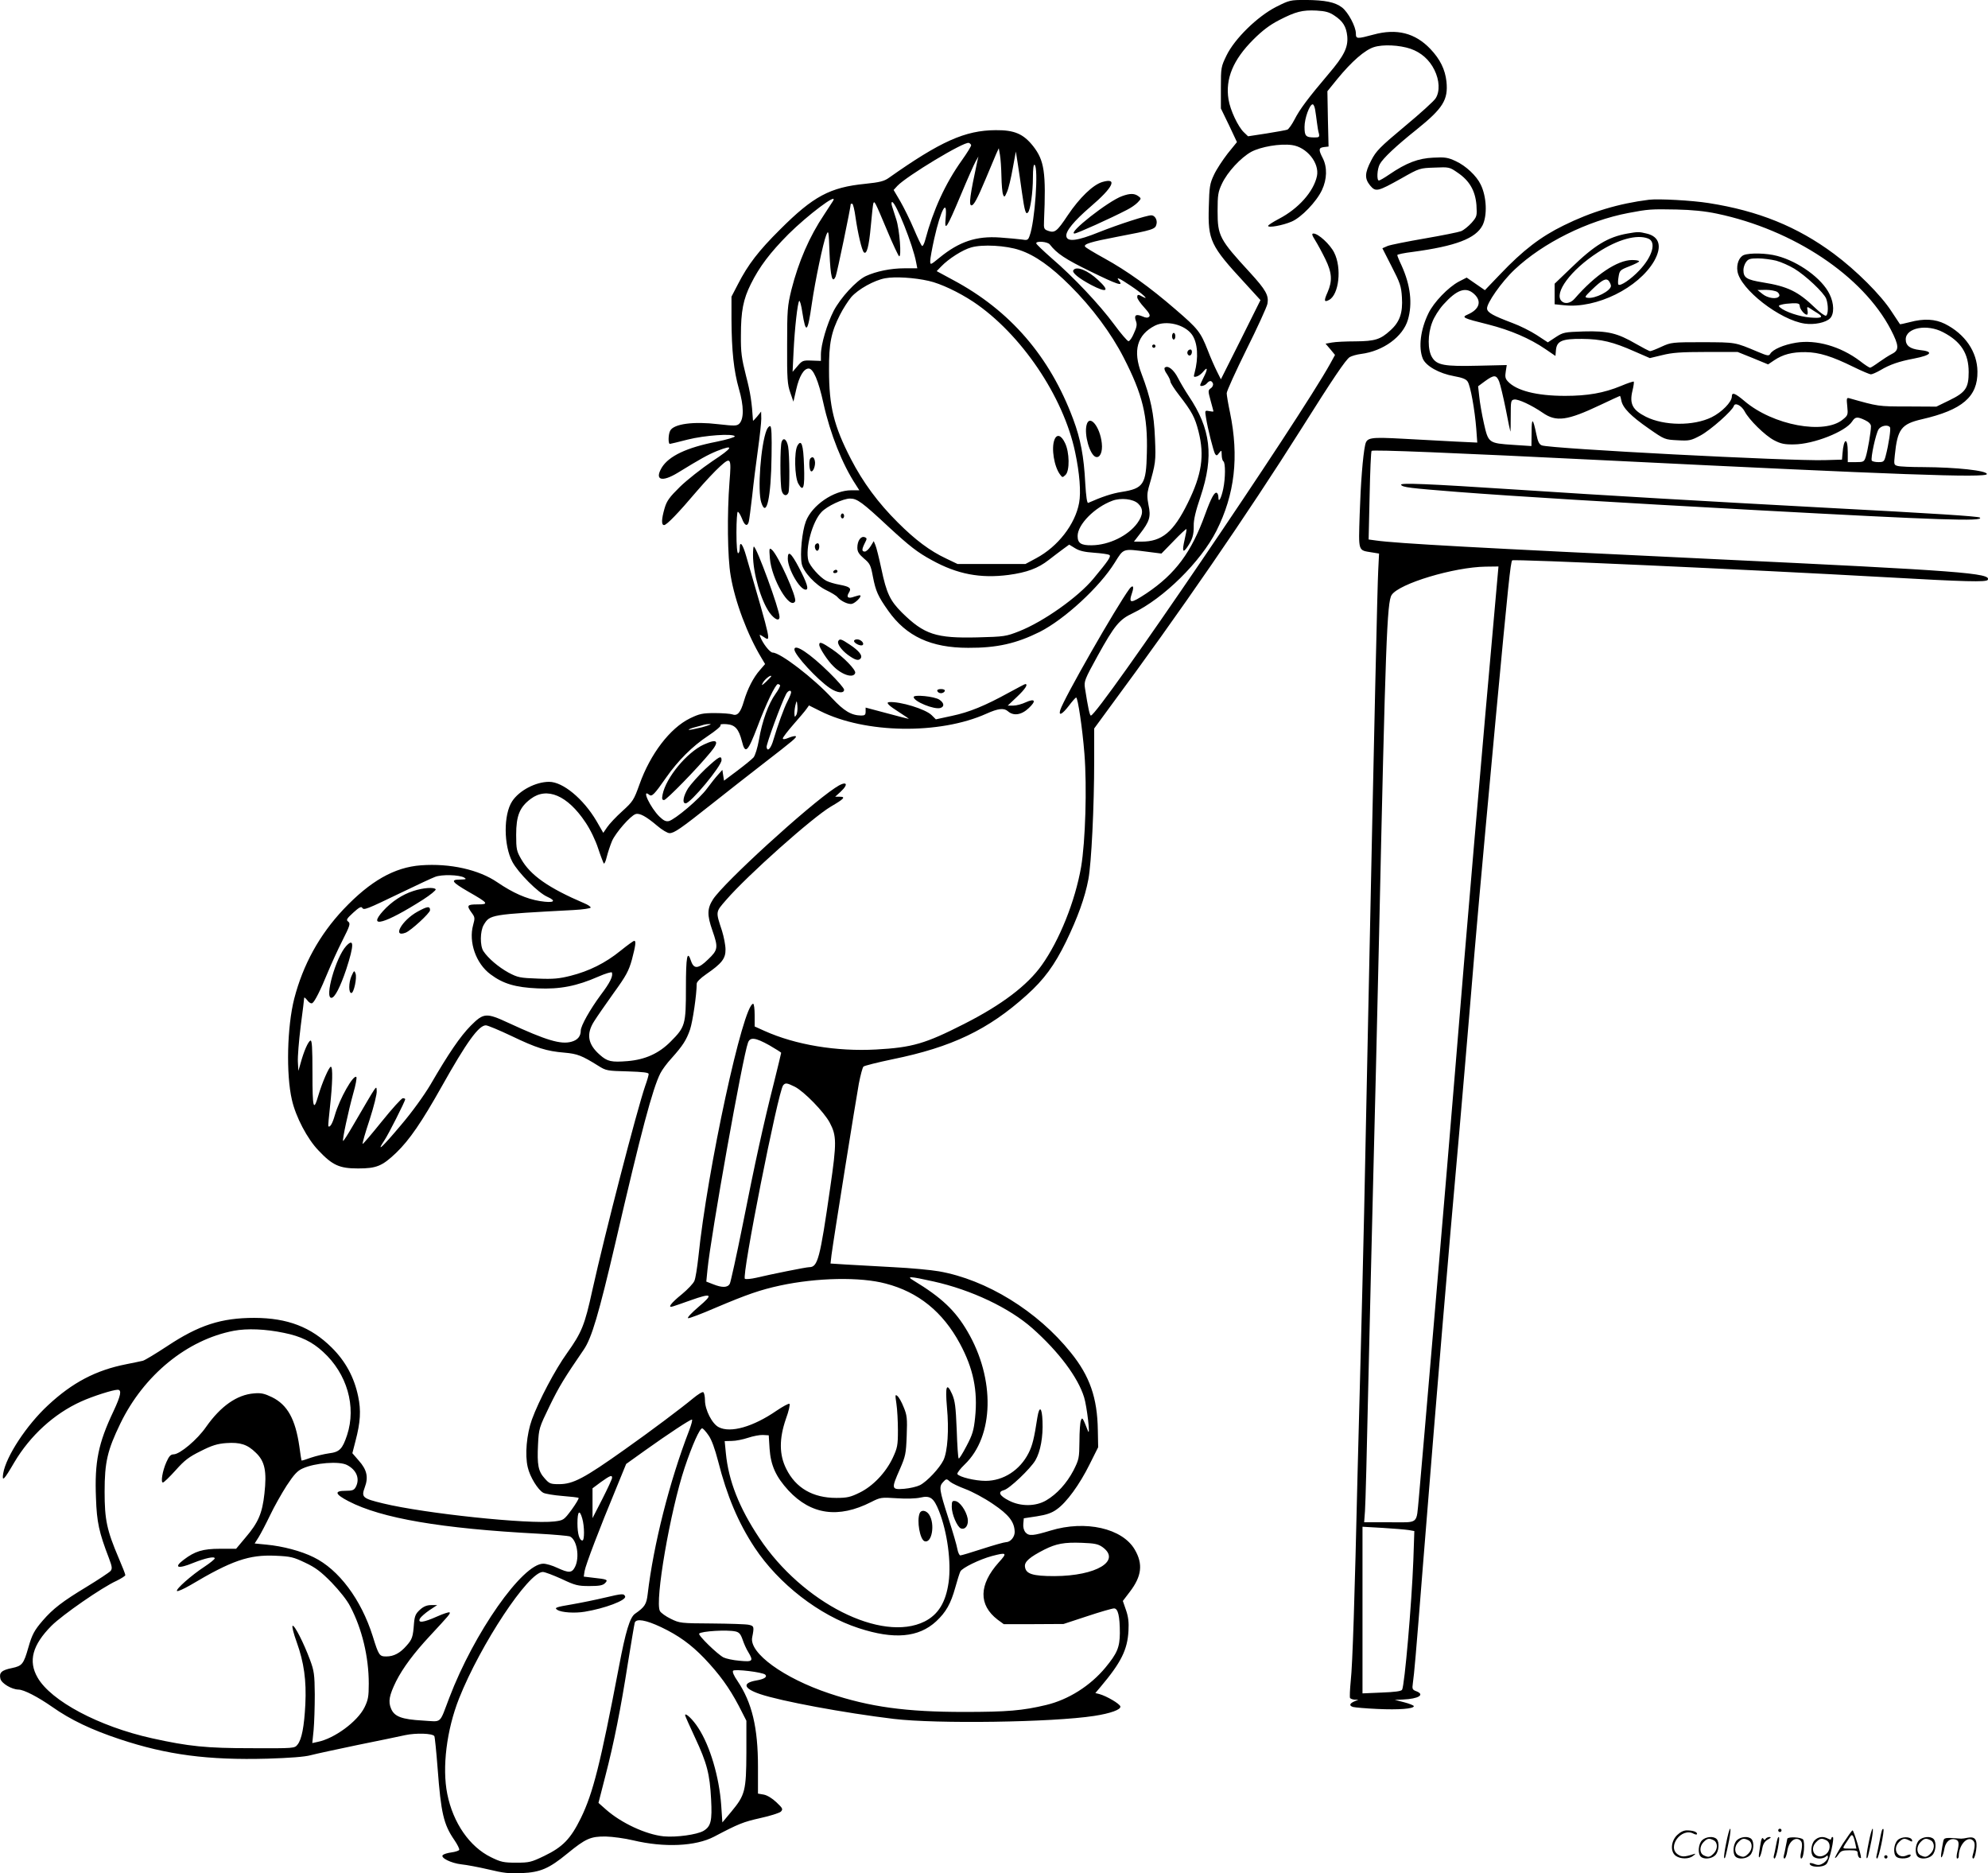 <svg version="1.0" xmlns="http://www.w3.org/2000/svg"
  viewBox="0 0 1200.328 1130.903"
 preserveAspectRatio="xMidYMid meet">
<g transform="translate(-0.343,1131.978) scale(0.1,-0.1)"
fill="#000000" stroke="none">
<path d="M7708 11278 c-113 -58 -250 -192 -299 -293 -33 -68 -34 -73 -34 -195
l0 -125 49 -101 48 -102 -56 -69 c-30 -39 -68 -96 -83 -129 -25 -53 -28 -72
-31 -194 -6 -201 10 -234 217 -458 l95 -104 -119 -239 -120 -239 -24 48 c-13
26 -39 84 -56 129 -43 109 -58 128 -194 245 -156 135 -293 233 -429 308 -62
34 -115 66 -117 71 -10 15 34 29 192 59 220 42 232 46 239 76 7 26 -10 54 -31
54 -29 0 -198 -55 -314 -101 -133 -54 -193 -61 -199 -26 -6 30 46 93 146 179
137 117 166 177 71 149 -57 -17 -138 -96 -208 -200 -65 -98 -79 -109 -118 -95
-26 9 -28 13 -26 59 13 296 2 366 -66 453 -59 74 -113 97 -226 96 -184 -1
-332 -67 -645 -288 -28 -20 -55 -27 -143 -36 -212 -21 -313 -75 -513 -275
-130 -129 -194 -212 -255 -331 l-39 -75 0 -137 c1 -191 14 -311 45 -420 30
-103 31 -181 2 -210 -15 -14 -28 -14 -127 -3 -149 18 -268 2 -290 -39 -12 -22
-13 -80 -2 -80 4 0 52 12 107 26 103 26 275 38 285 20 3 -5 -47 -20 -111 -33
-179 -35 -287 -86 -330 -156 -45 -76 0 -90 97 -31 137 84 180 108 236 131 108
43 98 21 -27 -61 -65 -44 -154 -114 -196 -155 -64 -63 -80 -85 -93 -130 -19
-66 -20 -101 -3 -101 16 0 87 74 199 206 47 55 110 122 139 148 65 59 69 53
57 -94 -15 -194 -12 -456 7 -565 26 -157 102 -358 186 -497 l22 -37 -31 -36
c-40 -45 -75 -114 -97 -188 -20 -69 -39 -91 -69 -80 -11 4 -59 8 -106 8 -75 0
-93 -4 -151 -32 -120 -59 -239 -214 -305 -400 -33 -92 -39 -102 -103 -160 -37
-33 -78 -77 -91 -96 l-24 -35 -42 73 c-79 133 -202 235 -285 235 -81 0 -180
-52 -223 -117 -53 -80 -52 -266 1 -366 36 -67 156 -187 211 -211 60 -27 39
-39 -44 -26 -81 13 -163 49 -257 113 -112 77 -287 116 -462 103 -161 -12 -306
-95 -468 -266 -145 -154 -244 -334 -297 -539 -43 -169 -50 -457 -14 -611 23
-102 93 -236 161 -306 84 -89 126 -108 238 -108 112 0 146 14 231 95 80 77
155 187 274 399 151 269 224 370 267 370 11 0 80 -29 154 -64 152 -73 212 -92
321 -101 78 -7 104 -17 205 -80 46 -29 54 -30 176 -33 94 -3 127 -7 127 -16 0
-7 -9 -39 -21 -72 -51 -149 -243 -891 -319 -1233 -46 -211 -64 -255 -153 -380
-72 -100 -170 -286 -212 -401 -32 -90 -43 -213 -25 -288 13 -58 62 -137 94
-154 11 -6 63 -15 114 -19 51 -4 96 -9 99 -12 3 -3 -16 -35 -42 -71 -47 -63
-49 -64 -104 -71 -156 -18 -784 48 -1035 109 -124 30 -132 37 -110 97 23 61
13 106 -36 161 l-39 45 19 74 c30 114 34 184 16 269 -24 116 -77 213 -160 295
-125 124 -266 178 -466 179 -201 0 -336 -44 -526 -170 -70 -46 -136 -86 -148
-89 -12 -3 -57 -12 -101 -21 -183 -36 -325 -111 -471 -247 -131 -121 -254
-310 -271 -411 -9 -55 4 -42 67 66 96 162 241 294 403 367 70 32 193 71 221
71 26 0 19 -35 -25 -129 -92 -194 -115 -305 -106 -525 5 -145 18 -206 78 -362
20 -53 21 -64 10 -78 -8 -9 -73 -52 -145 -96 -144 -87 -203 -132 -265 -204
-50 -58 -64 -84 -86 -161 -29 -102 -38 -112 -99 -125 -64 -13 -79 -28 -70 -65
7 -28 68 -64 109 -65 32 0 117 -44 203 -104 112 -79 238 -139 410 -196 283
-94 531 -127 892 -117 131 4 225 11 260 21 30 8 156 35 280 61 124 25 254 52
290 60 65 14 165 11 176 -6 3 -5 12 -93 20 -197 20 -266 36 -336 100 -429 20
-29 33 -56 30 -61 -3 -5 -24 -12 -47 -15 -23 -3 -46 -10 -52 -16 -16 -16 50
-49 112 -56 31 -3 105 -17 165 -31 87 -21 126 -26 200 -22 112 5 164 27 276
119 110 90 140 103 231 102 41 -1 115 -11 165 -23 189 -45 378 -36 489 22 148
78 176 89 278 112 60 13 116 31 125 39 14 15 12 20 -26 56 -25 24 -56 43 -77
47 l-35 6 0 162 c0 237 -36 387 -123 517 -23 33 -33 57 -27 63 11 11 179 -9
194 -24 14 -14 -7 -27 -54 -35 -86 -15 -78 -48 22 -82 126 -43 509 -114 808
-150 259 -31 957 -21 1210 18 98 15 162 38 158 57 -3 16 -83 63 -127 75 l-24
6 32 38 c124 147 162 224 168 338 3 51 -1 85 -15 125 l-19 55 42 55 c72 94 81
168 30 255 -75 129 -298 179 -508 115 -106 -32 -130 -34 -151 -12 -11 13 -16
32 -14 53 l3 33 79 12 c58 9 90 20 120 42 59 41 138 150 198 271 l52 104 -2
103 c-3 196 -49 327 -163 468 -201 251 -510 441 -797 491 -46 8 -170 20 -275
25 -106 6 -234 13 -286 16 l-93 6 6 52 c13 99 148 942 165 1034 10 51 22 97
28 103 5 5 84 25 175 44 358 73 578 178 810 387 105 94 168 180 238 323 70
145 114 265 135 377 18 96 35 435 35 717 l0 193 93 127 c419 566 834 1169
1157 1681 192 305 269 419 293 434 12 7 43 16 68 19 134 17 253 104 283 206
29 98 16 209 -39 330 -14 29 -25 57 -25 61 0 4 42 13 93 19 260 35 381 81 422
161 29 59 25 171 -11 245 -25 53 -90 114 -151 142 -47 22 -65 25 -136 21 -90
-4 -162 -31 -266 -102 -29 -20 -57 -36 -62 -36 -14 0 -11 68 5 98 19 36 99
111 223 210 159 128 191 179 180 289 -8 73 -38 135 -97 197 -92 97 -204 125
-343 87 -101 -27 -107 -27 -107 7 0 41 -47 129 -84 157 -42 32 -102 44 -218
45 -94 0 -99 -1 -180 -42z m352 -52 c52 -34 72 -67 78 -125 6 -67 -19 -118
-114 -229 -122 -144 -173 -212 -204 -273 -16 -31 -36 -59 -44 -62 -8 -3 -64
-13 -126 -23 l-111 -17 -25 24 c-35 33 -83 134 -93 199 -20 124 28 239 149
360 54 54 98 88 156 118 101 52 141 62 226 58 53 -3 77 -9 108 -30z m461 -201
c63 -22 113 -66 143 -127 31 -62 34 -130 8 -171 -9 -16 -93 -92 -187 -170
-151 -126 -173 -149 -202 -205 -40 -77 -41 -110 -7 -152 34 -40 44 -38 189 43
109 62 111 62 200 65 89 4 91 3 140 -31 71 -48 106 -109 113 -195 4 -66 3 -70
-29 -107 -19 -21 -47 -44 -64 -51 -16 -6 -115 -26 -220 -44 -104 -18 -205 -38
-223 -45 l-32 -14 56 -110 c51 -99 58 -119 62 -186 6 -94 -13 -149 -70 -200
-60 -55 -93 -65 -210 -66 -57 0 -121 -3 -142 -7 l-39 -7 29 -34 28 -34 -28
-51 c-186 -337 -1403 -2126 -1446 -2126 -7 0 -17 45 -36 167 -6 40 -1 52 77
194 102 184 131 219 212 257 186 89 410 310 505 497 111 221 137 447 82 714
-11 52 -20 105 -20 117 0 13 54 131 119 263 66 132 123 257 127 277 9 50 -9
83 -106 189 -184 200 -195 221 -195 370 0 98 3 116 26 165 33 71 114 158 177
193 58 31 174 51 246 41 89 -12 167 -108 151 -187 -20 -94 -112 -197 -229
-258 -36 -19 -66 -38 -66 -43 0 -13 89 3 142 26 59 25 150 120 183 190 31 66
33 138 5 193 -27 52 -25 63 8 67 l27 3 -4 167 -3 167 60 74 c87 106 165 174
220 192 55 18 155 13 223 -10z m-577 -367 c3 -18 8 -53 11 -78 3 -25 8 -55 12
-67 4 -20 1 -23 -25 -23 -55 0 -62 8 -62 64 0 52 31 136 49 136 6 0 12 -15 15
-32z m-2077 -214 c2 -5 -24 -47 -56 -92 -100 -140 -173 -300 -221 -480 -6 -23
-15 -40 -19 -37 -5 2 -27 49 -50 103 -23 54 -60 129 -82 167 l-40 68 23 25
c56 59 403 269 431 259 6 -2 12 -7 14 -13z m183 -189 c1 -49 5 -99 10 -110 7
-18 10 -16 24 17 9 20 24 83 34 140 l19 103 11 -70 c6 -38 18 -119 26 -178 16
-112 23 -135 36 -120 15 14 30 124 30 210 0 54 4 82 10 78 25 -15 2 -347 -30
-429 -9 -26 -14 -28 -48 -22 -20 3 -80 8 -132 12 -142 10 -245 -25 -363 -121
-56 -46 -57 -46 -57 -20 0 14 11 74 24 133 40 178 81 252 69 124 -8 -85 7 -61
91 139 40 96 81 188 90 204 l17 30 -7 -30 c-44 -204 -52 -265 -35 -265 14 0
35 38 86 160 26 63 55 131 63 150 l16 35 7 -40 c4 -22 8 -80 9 -130z m-1016
-147 c-4 -7 -29 -44 -54 -83 -90 -134 -155 -285 -198 -454 -24 -99 -26 -122
-26 -336 -1 -202 2 -237 19 -285 l19 -55 17 74 c18 80 46 126 75 126 28 0 59
-72 89 -209 41 -185 115 -371 196 -493 l21 -33 -49 0 c-105 0 -237 -90 -274
-188 -23 -61 -36 -196 -25 -255 9 -49 84 -130 150 -161 29 -14 59 -32 66 -41
21 -25 69 -47 89 -40 21 6 57 43 49 50 -2 3 -18 -1 -36 -7 -37 -14 -51 -5 -33
24 17 27 6 36 -57 48 -29 5 -65 16 -80 24 -38 20 -100 89 -108 122 -19 74 24
234 79 292 33 36 131 82 173 82 43 0 72 -21 234 -172 125 -115 173 -153 260
-200 154 -85 293 -111 463 -89 111 15 178 40 242 90 28 22 67 51 87 66 l37 27
36 -22 c26 -16 57 -23 114 -27 44 -3 85 -9 92 -13 13 -8 -3 -32 -96 -144 -92
-111 -301 -259 -448 -317 -79 -31 -89 -33 -252 -37 -250 -6 -321 17 -456 150
-71 71 -93 116 -124 264 -14 65 -30 130 -36 143 l-10 24 -19 -31 c-11 -18 -27
-32 -35 -32 -19 0 -19 13 0 51 14 27 14 30 -1 36 -23 8 -44 -22 -44 -63 0 -25
9 -39 40 -66 36 -30 41 -40 54 -110 17 -87 30 -117 93 -206 109 -154 258 -223
482 -223 174 -1 291 26 432 96 150 76 362 271 453 418 55 88 47 85 196 66 l86
-11 74 76 c40 42 75 74 77 72 2 -2 -3 -30 -11 -64 -16 -70 -11 -84 16 -45 31
45 40 75 39 129 -1 36 12 90 41 175 82 246 62 410 -72 609 -20 30 -49 79 -64
108 -26 51 -62 79 -80 62 -5 -5 1 -22 13 -38 11 -17 21 -37 21 -45 0 -8 24
-46 53 -83 78 -101 95 -133 117 -219 37 -146 20 -260 -65 -432 -86 -175 -156
-233 -279 -233 l-46 0 37 48 c58 75 66 102 51 173 -9 46 -9 68 0 102 44 153
45 160 39 302 -6 147 -25 240 -81 388 -54 140 -27 236 81 291 68 34 180 7 224
-55 34 -49 40 -138 15 -231 -7 -24 -5 -26 13 -21 12 3 30 17 41 31 26 32 26
12 0 -38 -11 -22 -20 -42 -20 -45 0 -11 28 -4 40 10 16 19 29 19 37 0 3 -9 -2
-22 -13 -29 -17 -13 -17 -16 -1 -75 9 -33 17 -62 17 -64 0 -3 -12 -2 -26 1
-26 5 -26 4 -19 -39 10 -65 45 -203 55 -220 8 -11 12 -11 24 6 15 19 15 19 16
-12 0 -17 5 -35 10 -38 13 -8 13 -101 -1 -167 -12 -57 -29 -87 -29 -51 0 12
-4 24 -9 27 -14 9 -35 -30 -71 -129 -83 -230 -180 -360 -354 -477 -97 -64
-110 -64 -87 4 13 38 5 50 -16 23 -79 -107 -398 -665 -418 -732 -11 -38 12
-26 52 26 21 28 41 50 44 50 10 1 38 -186 50 -339 16 -201 6 -531 -20 -684
-36 -207 -131 -443 -237 -592 -87 -123 -243 -241 -470 -356 -234 -119 -312
-142 -531 -154 -239 -13 -486 28 -673 112 l-60 27 0 68 c0 38 -4 69 -9 69 -60
0 -277 -1000 -331 -1530 -7 -63 -17 -128 -24 -143 -6 -15 -40 -51 -75 -80 -67
-54 -90 -85 -55 -74 11 3 59 20 107 37 130 46 140 38 49 -39 -42 -36 -71 -66
-64 -69 6 -2 81 26 166 63 191 81 270 108 389 134 223 48 485 53 638 12 197
-51 345 -171 448 -362 81 -150 109 -284 92 -447 -8 -78 -16 -104 -52 -172 -23
-44 -44 -78 -47 -75 -4 3 -9 81 -12 173 -6 142 -10 174 -28 216 -33 73 -42 49
-31 -79 13 -138 4 -267 -21 -320 -24 -49 -99 -129 -142 -151 -18 -9 -60 -19
-95 -22 -78 -6 -79 -1 -26 119 34 78 37 93 41 201 4 105 2 124 -18 172 -12 31
-29 61 -38 68 -14 12 -14 7 -6 -47 5 -33 9 -105 9 -160 0 -91 -3 -106 -32
-168 -42 -88 -119 -169 -199 -208 -55 -27 -75 -32 -141 -32 -142 0 -245 60
-302 175 -43 85 -44 182 -2 303 17 46 26 87 21 90 -5 3 -40 -16 -77 -41 -142
-98 -279 -137 -350 -100 -40 20 -83 105 -83 162 0 24 -5 46 -10 49 -6 4 -34
-14 -63 -38 -66 -55 -256 -198 -412 -308 -245 -174 -311 -209 -396 -209 -52 0
-59 3 -87 35 -39 43 -46 81 -40 205 5 96 6 100 70 232 58 119 89 169 206 340
48 70 90 212 192 648 155 670 224 929 271 1021 10 20 40 61 67 90 68 76 90
110 112 174 16 48 40 211 40 276 0 11 22 33 58 58 93 64 117 94 116 149 0 26
-10 76 -21 112 -39 119 -40 112 25 187 129 149 521 498 633 564 79 46 91 59
52 59 l-27 0 32 29 c57 53 34 70 -33 24 -168 -112 -671 -572 -736 -672 -36
-56 -37 -95 -4 -189 36 -103 34 -117 -26 -174 -59 -58 -86 -60 -103 -10 -23
70 -31 28 -31 -163 0 -220 -4 -235 -92 -323 -71 -72 -154 -109 -259 -118 -99
-8 -123 -3 -169 38 -72 63 -83 125 -35 201 16 26 69 102 118 171 77 106 92
135 111 203 22 84 26 113 14 113 -5 0 -42 -27 -83 -60 -91 -74 -190 -123 -301
-151 -67 -17 -104 -21 -198 -17 -108 4 -120 6 -177 36 -60 33 -123 86 -152
130 -21 33 -20 120 2 158 38 63 38 63 544 90 56 3 102 10 102 15 0 5 -17 17
-37 25 -220 94 -327 170 -383 268 -27 47 -30 59 -30 146 0 115 21 167 88 217
98 74 222 21 330 -141 30 -44 61 -109 77 -158 15 -46 31 -86 34 -91 4 -4 12
14 18 40 7 27 21 70 32 96 22 50 111 152 142 162 24 8 64 -14 130 -70 29 -25
63 -45 75 -45 28 0 66 26 259 179 88 70 225 177 305 239 189 146 205 160 198
167 -3 3 -22 -1 -42 -9 -23 -10 -36 -11 -36 -4 0 6 29 44 64 84 35 40 71 82
79 94 l15 21 68 -34 c271 -136 720 -143 1003 -16 71 32 106 36 130 15 34 -30
82 -23 126 19 47 44 38 60 -18 35 -23 -11 -57 -20 -75 -20 l-34 0 56 53 c49
46 69 77 50 77 -3 0 -46 -23 -96 -50 -147 -81 -242 -120 -347 -142 l-97 -21
-25 25 c-37 37 -191 84 -257 79 -22 -2 -3 -21 62 -62 33 -21 59 -39 56 -39 -3
0 -62 15 -132 34 l-128 34 0 -24 c0 -20 -5 -24 -27 -24 -60 1 -104 28 -175
104 -111 121 -313 276 -359 276 -17 0 -60 55 -76 97 -5 14 -3 13 19 -1 49 -32
52 -49 -103 486 -21 74 -39 96 -39 49 0 -17 -4 -31 -10 -31 -6 0 -10 48 -10
125 0 69 4 125 8 125 5 0 16 -18 25 -40 16 -43 32 -51 41 -22 3 9 12 80 21
157 8 77 24 204 35 282 11 79 20 162 20 185 l-1 43 -24 -30 c-14 -16 -25 -28
-25 -25 -7 111 -15 167 -42 270 -27 107 -32 142 -31 245 0 146 14 218 60 310
52 105 116 189 227 301 116 115 300 254 270 202z m326 -180 c34 -82 67 -151
72 -155 16 -9 3 161 -17 222 -9 28 -20 62 -25 78 -5 15 -5 27 0 27 22 0 126
-260 145 -364 l7 -36 -79 0 c-81 0 -169 -18 -232 -47 -57 -27 -152 -130 -194
-210 -40 -78 -77 -203 -77 -264 l0 -38 -56 2 c-52 2 -57 0 -85 -33 l-30 -35 6
125 c7 142 24 291 34 303 4 4 13 -27 19 -70 21 -133 32 -123 57 52 21 144 69
371 87 415 14 34 15 29 20 -109 6 -144 17 -186 37 -140 8 17 91 417 91 437 0
1 4 2 9 2 5 0 14 -37 20 -82 14 -97 38 -199 50 -211 17 -17 31 33 42 155 6 67
13 130 15 138 7 20 8 19 84 -162z m982 -84 c43 -55 92 -88 246 -163 161 -79
202 -93 172 -56 -21 26 0 17 70 -30 69 -46 118 -91 73 -67 -28 16 -33 15 -33
-3 0 -9 19 -36 42 -61 30 -33 38 -48 30 -56 -8 -8 -19 -8 -41 2 -39 16 -52 7
-39 -28 8 -21 5 -37 -12 -74 -11 -27 -26 -48 -33 -48 -7 1 -46 46 -87 102 -88
119 -246 287 -377 399 -51 45 -93 85 -93 90 0 16 69 10 82 -7z m-182 -34 c93
-31 190 -100 305 -215 131 -130 249 -289 323 -434 114 -222 146 -351 140 -576
-4 -190 -20 -214 -153 -235 -58 -9 -120 -30 -201 -66 -7 -3 -13 35 -18 120 -8
159 -28 266 -73 386 -141 378 -381 656 -726 840 l-98 53 27 28 c45 47 130 101
181 115 68 20 211 12 293 -16z m-549 -186 c72 -16 181 -68 269 -126 287 -192
544 -570 615 -908 27 -127 36 -242 24 -306 -24 -130 -128 -264 -259 -334 l-65
-35 -205 0 -205 0 -69 33 c-98 46 -187 113 -291 217 -120 119 -211 243 -284
384 -103 200 -132 317 -132 537 -1 160 13 229 66 333 18 36 49 84 68 107 42
48 139 102 205 114 59 11 176 4 263 -16z m1264 -1344 c33 -31 32 -68 -5 -119
-56 -76 -171 -132 -275 -133 -65 -1 -85 13 -85 56 0 69 102 173 210 213 51 19
125 11 155 -17z m-2215 -1043 c0 -2 -14 -16 -31 -33 -26 -24 -30 -25 -20 -7
11 22 51 53 51 40z m53 -53 c4 -4 -9 -28 -27 -53 -42 -58 -81 -164 -100 -277
-9 -50 -23 -95 -33 -107 -10 -11 -54 -47 -98 -80 l-80 -60 -5 32 -5 33 -26
-29 c-14 -15 -44 -53 -67 -84 -44 -61 -192 -186 -230 -196 -18 -4 -32 3 -57
27 -54 53 -111 172 -62 132 16 -14 31 1 102 103 72 103 159 190 253 252 45 30
80 59 76 64 -4 7 10 9 37 7 51 -4 73 -29 92 -103 20 -81 35 -66 94 88 51 136
109 257 123 257 4 0 10 -3 13 -6z m67 -44 c0 -6 -9 -29 -21 -52 -22 -42 -60
-148 -85 -232 -15 -54 -37 -78 -42 -47 -3 16 90 269 118 321 11 21 30 27 30
10z m31 -137 c-9 -15 -10 -13 -11 12 0 17 4 41 8 55 6 23 7 21 10 -12 2 -21
-1 -46 -7 -55z m-570 -74 c-41 -10 -76 -17 -79 -15 -2 3 16 10 39 16 24 6 49
13 54 15 6 2 21 4 35 4 14 0 -8 -9 -49 -20z m-1435 -907 c16 -10 12 -11 -24
-12 -61 0 -51 -15 49 -73 121 -69 127 -77 56 -77 -63 0 -68 -6 -36 -50 20 -27
21 -32 9 -75 -28 -102 17 -232 105 -297 76 -57 150 -79 285 -85 135 -6 236 14
366 71 43 19 81 30 82 25 8 -22 -11 -61 -67 -135 -65 -88 -121 -187 -121 -216
0 -34 -19 -57 -56 -67 -64 -18 -152 8 -379 113 -136 63 -151 62 -229 -16 -64
-65 -133 -166 -244 -357 -39 -65 -109 -163 -179 -245 -110 -131 -152 -170 -99
-91 24 35 126 237 126 249 0 3 -6 6 -14 6 -8 0 -65 -63 -127 -140 -62 -77
-114 -138 -116 -136 -3 2 16 68 42 146 26 81 45 156 43 174 -3 34 10 53 -145
-212 -30 -52 -56 -92 -58 -90 -6 6 32 181 61 286 15 51 23 96 19 100 -17 17
-101 -130 -130 -231 -14 -50 -30 -76 -39 -66 -2 2 3 56 10 119 15 135 18 240
5 240 -11 0 -53 -97 -75 -172 -30 -103 -36 -80 -36 132 0 157 -3 201 -12 198
-14 -5 -40 -64 -60 -138 l-13 -45 -3 54 c-2 30 6 127 17 216 12 89 21 166 21
171 0 5 9 -2 19 -15 10 -14 23 -21 30 -17 15 9 49 77 95 189 20 48 59 134 87
189 46 91 49 103 35 114 -14 10 -10 17 30 54 34 31 48 39 54 30 10 -17 24 -11
240 93 91 44 181 86 200 93 39 16 146 13 176 -4z m1842 -1012 c39 -23 72 -43
72 -46 0 -3 -20 -85 -44 -182 -62 -244 -114 -481 -190 -865 -36 -180 -71 -337
-76 -347 -13 -24 -46 -25 -101 -3 l-41 16 7 71 c20 205 213 1288 245 1372 13
34 43 31 128 -16z m155 -251 c56 -29 175 -151 210 -216 42 -79 43 -120 3 -394
-62 -431 -75 -479 -127 -479 -19 0 -232 -43 -320 -64 -31 -7 -62 -10 -68 -6
-21 13 200 1129 231 1168 14 16 22 15 71 -9z m836 -1175 c230 -51 459 -160
598 -283 159 -141 275 -296 312 -416 17 -54 39 -241 24 -205 -33 84 -35 86
-43 65 -5 -11 -9 -68 -9 -127 -1 -102 -3 -109 -36 -175 -41 -78 -100 -143
-165 -181 -63 -37 -154 -38 -225 -1 -57 29 -69 53 -30 63 33 8 160 129 190
180 31 53 47 143 43 236 -3 85 -19 96 -31 23 -19 -125 -30 -170 -53 -215 -52
-103 -152 -168 -260 -168 -63 0 -158 23 -170 41 -3 6 17 32 44 58 178 170 185
517 17 803 -74 127 -157 205 -325 307 -47 28 -25 27 119 -5z m-3919 -311 c99
-20 168 -53 234 -114 145 -132 202 -330 145 -503 -28 -84 -45 -102 -110 -110
-29 -4 -78 -16 -108 -26 -30 -11 -55 -19 -57 -17 -1 1 -7 39 -13 84 -24 166
-72 252 -165 298 -46 22 -66 27 -109 23 -103 -8 -201 -77 -289 -202 -53 -77
-158 -165 -196 -166 -18 0 -28 -11 -44 -47 -24 -54 -35 -123 -21 -123 6 0 40
33 77 74 54 61 81 81 152 116 67 34 100 44 153 48 85 6 128 -8 179 -58 55 -52
67 -113 52 -247 -13 -119 -37 -175 -114 -265 l-57 -68 -97 0 c-104 0 -152 -15
-219 -66 -64 -48 -36 -58 58 -19 73 29 129 41 129 27 0 -5 -28 -28 -63 -51
-78 -51 -174 -136 -165 -146 4 -4 40 12 80 35 250 149 355 185 514 178 92 -4
109 -8 180 -42 62 -29 95 -54 159 -119 47 -49 94 -107 113 -145 71 -134 112
-304 112 -466 0 -79 -4 -99 -26 -144 -43 -86 -182 -188 -283 -208 l-32 -7 8
79 c4 44 7 140 7 214 -1 121 -4 143 -29 210 -38 102 -94 212 -105 205 -5 -3 6
-47 25 -99 44 -123 59 -231 52 -375 -7 -136 -22 -212 -47 -243 -18 -23 -20
-23 -277 -22 -276 0 -380 11 -602 60 -320 71 -610 225 -691 367 -57 99 -31
196 84 312 65 65 305 232 394 272 28 14 52 29 52 34 0 6 -18 52 -40 103 -72
169 -85 232 -85 401 0 178 17 250 95 411 142 293 403 506 685 560 80 15 191
11 305 -13z m2444 -590 c-118 -306 -215 -689 -250 -987 -7 -61 -18 -78 -76
-118 -31 -21 -57 -105 -98 -323 -112 -586 -156 -760 -229 -910 -62 -126 -109
-175 -221 -229 -79 -38 -91 -41 -170 -41 -76 0 -93 4 -152 33 -129 63 -229
207 -264 382 -32 159 -4 386 71 576 130 327 419 764 506 764 12 0 62 -19 113
-42 82 -39 99 -43 168 -43 60 0 81 4 94 17 21 21 15 24 -70 33 l-58 7 5 33 c6
37 92 262 188 493 l63 154 116 83 c136 97 269 185 281 185 5 0 -3 -30 -17 -67z
m118 -29 c18 -25 38 -81 57 -154 54 -212 122 -373 221 -523 145 -219 390 -409
628 -486 213 -70 362 -57 468 41 59 55 88 106 115 203 12 44 26 88 31 98 11
22 116 73 190 93 91 24 95 20 42 -38 -121 -135 -123 -257 -7 -346 l37 -27 180
0 181 1 143 47 c78 26 151 47 162 47 24 0 35 -47 35 -150 -1 -85 -16 -121 -87
-207 -92 -111 -224 -194 -358 -226 -142 -34 -235 -42 -495 -42 -352 0 -570 30
-815 112 -275 92 -484 244 -465 338 13 65 11 69 -20 76 -16 4 -117 7 -223 8
-188 1 -195 2 -248 28 -31 15 -60 36 -66 47 -32 59 62 603 149 865 45 135 93
243 107 238 6 -2 23 -21 38 -43z m368 -79 c7 -102 38 -170 114 -253 137 -147
302 -170 499 -70 57 29 62 29 156 23 56 -4 115 -2 141 4 60 14 81 -1 113 -81
50 -126 75 -309 58 -431 -17 -120 -62 -194 -145 -236 -259 -129 -738 113 -998
504 -122 183 -186 346 -202 513 l-7 72 43 1 c24 0 68 9 98 19 30 10 71 18 90
17 l35 -2 5 -80z m-2552 -99 c59 -30 80 -84 53 -134 -10 -18 -20 -22 -61 -22
-70 0 -65 -20 18 -63 198 -103 559 -165 1147 -196 94 -5 178 -13 188 -16 44
-18 62 -126 32 -185 -19 -37 -37 -37 -107 -5 -29 14 -67 25 -84 25 -126 0
-419 -418 -568 -810 -62 -162 -41 -144 -160 -137 -127 7 -171 24 -191 71 -19
44 -11 82 30 166 41 81 108 171 205 275 115 124 124 134 118 141 -4 3 -38 -8
-76 -25 -83 -37 -118 -41 -103 -12 6 10 32 33 57 50 l47 31 -36 0 c-26 0 -46
-8 -68 -28 -26 -24 -32 -37 -36 -83 -6 -82 -11 -96 -45 -134 -39 -45 -77 -65
-122 -65 -42 0 -46 6 -82 122 -70 222 -205 403 -357 477 -74 37 -187 67 -285
76 l-71 7 24 38 c13 21 44 80 69 132 24 51 70 132 100 179 45 68 65 90 97 104
75 34 220 45 267 21z m1601 -78 c0 -7 -27 -65 -59 -128 l-59 -115 0 90 0 90
51 38 c56 40 68 44 67 25z m2042 -24 c9 -8 50 -28 90 -43 41 -15 116 -55 167
-90 97 -65 131 -109 132 -170 0 -30 -26 -61 -52 -61 -10 0 -74 -18 -142 -40
-67 -22 -128 -40 -134 -40 -6 0 -14 17 -18 38 -3 20 -28 106 -55 189 -54 168
-57 188 -32 215 20 22 22 22 44 2z m-2222 -221 c14 -48 14 -133 1 -133 -18 0
-30 40 -30 104 0 73 13 86 29 29z m3140 -172 c117 -83 -35 -175 -289 -176
-132 0 -173 13 -178 57 -4 30 29 58 117 103 72 36 120 45 227 41 76 -3 97 -7
123 -25z m-2664 -484 c105 -50 180 -104 261 -188 92 -97 150 -177 208 -287
l46 -90 0 -194 c-1 -229 -8 -255 -90 -354 l-55 -66 -7 104 c-12 170 -67 357
-138 466 -33 52 -80 96 -80 77 0 -4 27 -64 60 -135 72 -154 89 -219 97 -372 7
-131 -1 -164 -46 -191 -40 -23 -164 -40 -240 -33 -108 11 -258 81 -350 163
l-44 39 41 160 c53 204 93 406 137 686 20 122 38 231 41 242 9 26 66 17 159
-27z m449 -26 c22 -5 31 -15 43 -49 8 -24 23 -58 34 -75 33 -55 28 -61 -52
-53 -39 3 -83 13 -97 20 -38 20 -156 135 -147 144 14 15 169 24 219 13z M7945
9868 c15 -24 42 -74 61 -113 40 -82 43 -131 13 -200 -23 -51 -21 -62 9 -46 60
32 78 193 31 286 -25 50 -96 115 -125 115 -12 0 -9 -10 11 -42z M7080 9290 c0
-11 5 -20 10 -20 6 0 10 9 10 20 0 11 -4 20 -10 20 -5 0 -10 -9 -10 -20z
M6960 9230 c0 -5 5 -10 10 -10 6 0 10 5 10 10 0 6 -4 10 -10 10 -5 0 -10 -4
-10 -10z M7175 9200 c-8 -13 4 -32 16 -25 12 8 12 35 0 35 -6 0 -13 -4 -16
-10z M4632 8723 c-35 -87 -56 -367 -32 -437 31 -96 59 28 62 283 2 121 0 175
-8 178 -6 2 -16 -9 -22 -24z M4723 8653 c-10 -24 -10 -260 0 -295 8 -31 31
-37 41 -12 8 21 7 229 -2 278 -8 43 -28 58 -39 29z M4818 8629 c-20 -37 -17
-186 5 -228 31 -55 40 -27 35 108 -4 128 -16 162 -40 120z M4897 8553 c-11
-10 -8 -71 3 -78 13 -8 30 38 23 64 -5 21 -14 26 -26 14z M5080 8205 c0 -8 5
-15 10 -15 6 0 10 7 10 15 0 8 -4 15 -10 15 -5 0 -10 -7 -10 -15z M4926 8031
c-8 -13 4 -42 15 -35 12 7 12 44 0 44 -6 0 -12 -4 -15 -9z M4550 7970 c0 -111
48 -276 100 -349 31 -42 60 -54 60 -25 0 44 -139 424 -155 424 -3 0 -5 -23 -5
-50z M4652 7948 c10 -124 120 -312 152 -259 14 21 -103 281 -140 312 -16 13
-17 10 -12 -53z M4760 7948 c0 -62 72 -188 108 -188 21 0 8 40 -41 134 -47 89
-67 105 -67 54z M5035 7870 c-3 -5 1 -10 9 -10 9 0 16 5 16 10 0 6 -4 10 -9
10 -6 0 -13 -4 -16 -10z M5065 7450 c-9 -15 18 -54 57 -83 44 -32 64 -38 77
-23 15 17 -8 47 -66 85 -51 34 -59 36 -68 21z M5160 7450 c0 -13 38 -32 51
-25 14 10 -9 35 -32 35 -11 0 -19 -4 -19 -10z M4950 7427 c0 -18 51 -97 86
-130 53 -53 121 -73 131 -40 6 18 -72 98 -139 143 -64 43 -78 48 -78 27z
M4800 7399 c0 -32 138 -182 214 -233 44 -30 86 -34 86 -10 0 9 -40 55 -89 103
-118 116 -211 178 -211 140z M5663 7148 c2 -7 12 -13 22 -13 10 0 20 6 23 13
2 7 -6 12 -23 12 -17 0 -25 -5 -22 -12z M5520 7112 c0 -27 125 -78 162 -66 25
8 22 31 -7 50 -30 20 -155 32 -155 16z M6484 9688 c-9 -14 32 -48 107 -88 97
-51 116 -38 43 29 -64 60 -133 87 -150 59z M6564 8754 c-15 -58 19 -178 54
-192 26 -10 44 28 38 82 -11 102 -75 178 -92 110z M6370 8665 c-20 -51 -2
-162 34 -210 14 -19 15 -19 33 -2 26 25 24 137 -3 192 -23 49 -50 57 -64 20z
M4253 6825 c-103 -48 -229 -200 -249 -302 -5 -26 -3 -33 9 -33 14 0 200 190
281 289 56 67 41 85 -41 46z M4263 6678 c-42 -40 -89 -93 -105 -117 -29 -47
-37 -91 -15 -91 30 0 217 225 217 261 0 31 -16 22 -97 -53z M2499 5941 c-66
-21 -131 -64 -182 -120 -99 -110 12 -78 241 68 45 29 79 57 76 62 -8 14 -74
10 -135 -10z M2524 5816 c-94 -52 -154 -158 -72 -127 32 12 148 119 148 136 0
26 -16 24 -76 -9z M2093 5608 c-62 -68 -132 -315 -88 -312 20 1 53 65 89 172
48 147 48 193 -1 140z M2125 5426 c-17 -40 -17 -101 0 -101 15 0 35 93 25 118
-7 20 -9 19 -25 -17z M3655 1675 c-55 -13 -143 -31 -195 -40 -101 -17 -112
-21 -91 -34 25 -16 105 -21 165 -11 122 20 251 69 244 92 -7 19 -17 18 -123
-7z M5556 2184 c-18 -46 2 -157 29 -168 45 -17 66 103 28 161 -18 26 -48 30
-57 7z M5750 2223 c0 -45 33 -121 55 -130 28 -10 48 21 41 60 -9 47 -47 101
-74 105 -19 3 -22 -1 -22 -35z M6779 10136 c-83 -29 -332 -225 -288 -226 15 0
217 91 317 143 24 12 53 32 65 45 22 23 22 24 3 38 -24 17 -50 17 -97 0z
M9960 10114 c-184 -23 -349 -73 -515 -155 -139 -68 -246 -150 -383 -294 l-93
-97 -55 38 -55 38 -47 -24 c-64 -34 -152 -125 -184 -192 -48 -98 -61 -206 -34
-273 19 -45 99 -90 189 -106 50 -9 73 -18 82 -33 17 -25 43 -170 52 -285 l6
-83 -129 6 c-71 4 -213 11 -316 17 -204 11 -222 8 -232 -38 -14 -65 -27 -232
-33 -419 -7 -228 -11 -215 74 -229 l43 -7 -5 -101 c-5 -95 -23 -882 -60 -2662
-8 -396 -19 -940 -25 -1210 -6 -269 -15 -641 -20 -825 -5 -184 -14 -528 -20
-765 -17 -738 -30 -1146 -41 -1243 -5 -52 -7 -98 -4 -103 4 -5 16 -9 28 -10
l22 0 -21 -9 c-32 -13 -37 -27 -11 -35 12 -3 79 -9 148 -12 128 -6 219 1 219
17 0 4 -26 15 -57 23 l-58 15 50 2 c93 4 134 29 80 50 -24 9 -26 14 -21 48 9
67 16 141 61 712 97 1209 144 1770 220 2623 19 215 48 559 65 762 37 450 59
699 155 1735 75 801 89 937 99 947 9 9 1423 -55 2260 -102 476 -27 602 -30
611 -16 25 41 -162 55 -1660 126 -1429 68 -1908 94 -2034 112 l-44 6 6 264 c3
146 8 268 12 271 8 8 479 -11 1430 -58 1739 -86 2285 -106 2285 -82 0 21 -184
41 -385 42 -71 0 -141 3 -154 7 -22 6 -23 9 -17 64 16 159 39 189 164 218 244
56 337 136 335 288 -1 119 -75 227 -197 288 -59 29 -126 33 -212 10 -32 -8
-58 -14 -59 -12 -1 1 -24 36 -51 77 -63 98 -212 247 -348 348 -221 164 -456
259 -756 306 -101 16 -302 27 -360 20z m410 -84 c463 -97 881 -376 1050 -700
50 -97 51 -124 8 -146 -18 -9 -54 -32 -79 -50 -26 -19 -50 -34 -54 -34 -5 0
-33 18 -62 41 -117 88 -264 130 -385 110 -75 -12 -141 -41 -156 -67 -8 -14
-16 -13 -73 11 -143 60 -132 58 -334 59 -185 0 -192 -1 -249 -27 -32 -15 -63
-27 -69 -27 -6 0 -44 20 -86 44 -112 65 -169 79 -315 75 -117 -4 -124 -5 -170
-35 l-47 -31 -67 44 c-37 24 -103 57 -147 73 -116 44 -150 62 -153 86 -4 31
87 162 167 237 171 161 439 294 686 341 120 23 138 24 290 21 95 -2 174 -10
245 -25z m-1466 -485 c48 -44 32 -93 -39 -124 -39 -17 -29 -22 124 -60 134
-34 251 -84 346 -149 l60 -41 3 35 c5 55 36 69 157 68 117 -1 187 -18 318 -76
l92 -40 75 18 c60 15 113 19 265 19 l190 0 92 -37 92 -38 37 25 c52 35 108 50
189 49 82 -1 159 -25 291 -90 49 -24 96 -44 104 -44 7 0 33 11 57 25 57 34
112 53 202 70 109 21 123 43 34 52 -57 7 -83 26 -83 64 0 70 128 95 226 43
108 -56 154 -129 154 -240 0 -96 -18 -123 -117 -171 l-78 -38 -175 1 c-179 0
-174 0 -352 50 -15 4 -16 -2 -11 -49 5 -50 4 -55 -26 -79 -111 -94 -423 -36
-595 111 -57 48 -76 55 -76 27 0 -33 -61 -95 -122 -125 -110 -54 -287 -52
-397 3 -81 41 -100 78 -81 157 7 28 10 52 8 55 -3 2 -37 -9 -77 -26 -104 -43
-202 -60 -338 -60 -173 0 -295 32 -346 88 -15 16 -17 29 -12 59 l6 39 -173 -4
c-204 -5 -249 3 -278 51 -27 44 -27 139 1 211 11 31 41 78 67 107 82 91 136
110 186 64z m151 -528 c7 -18 25 -93 40 -167 14 -74 27 -135 28 -136 1 -1 2
41 2 94 0 92 1 97 22 100 24 3 104 -34 171 -80 82 -57 148 -48 350 48 63 30
116 54 117 54 1 0 5 -13 8 -29 9 -44 57 -93 165 -168 96 -67 97 -67 174 -71
71 -4 81 -2 139 29 61 33 192 149 201 178 7 23 46 3 65 -32 26 -51 124 -147
178 -175 40 -21 63 -26 120 -25 119 1 311 77 351 138 19 29 31 31 79 8 23 -11
35 -24 35 -37 0 -33 -20 -148 -31 -183 -10 -31 -13 -33 -60 -33 l-49 0 0 59
c0 95 -25 88 -32 -9 l-3 -35 -105 -3 c-211 -6 -1654 69 -1707 89 -16 6 -24 22
-33 66 -21 101 -29 105 -29 14 l-1 -84 -107 7 c-152 10 -153 11 -180 130 -12
54 -25 127 -28 161 l-7 63 42 31 c54 39 68 39 85 -2z m2360 -277 c6 -10 -8
-104 -26 -172 -9 -35 -13 -38 -44 -38 -19 0 -36 4 -40 9 -8 14 24 162 41 189
15 23 58 30 69 12z m-2370 -907 c-101 -1126 -190 -2167 -255 -2968 -45 -553
-204 -2417 -220 -2590 -16 -161 4 -145 -176 -145 l-154 0 5 68 c3 37 12 380
20 762 9 382 22 947 30 1255 8 308 24 963 35 1455 39 1771 48 2016 76 2058 45
69 376 168 567 171 l78 1 -6 -67z m-536 -5750 l34 -6 -6 -176 c-10 -264 -53
-758 -68 -782 -5 -9 -44 -14 -123 -17 l-116 -5 0 503 0 503 123 -7 c67 -4 137
-10 156 -13z M9830 9910 c-118 -21 -199 -70 -342 -209 l-98 -94 0 -62 0 -62
58 -6 c195 -21 449 105 543 267 49 87 33 148 -46 166 -45 11 -52 11 -115 0z
m124 -30 c52 -19 28 -108 -53 -193 -50 -53 -115 -97 -126 -85 -3 3 -3 24 1 46
6 39 9 42 65 64 33 13 59 26 59 30 0 5 -19 8 -42 8 -89 0 -223 -90 -347 -233
-24 -28 -59 -35 -79 -15 -48 48 55 188 219 294 121 79 235 110 303 84z m-224
-286 c0 -30 -96 -79 -141 -72 -20 3 -17 7 24 47 64 62 88 75 105 54 6 -9 12
-22 12 -29z M10532 9780 c-28 -12 -45 -55 -38 -98 17 -108 257 -295 407 -316
57 -8 126 6 152 32 26 26 25 90 -3 146 -45 94 -187 197 -317 231 -63 17 -165
19 -201 5z m196 -34 c30 -8 79 -30 109 -48 68 -41 179 -145 193 -182 13 -36
13 -93 -1 -102 -6 -3 -36 18 -67 48 -101 98 -165 129 -315 153 -98 16 -117 28
-117 75 0 14 7 36 16 48 13 18 24 22 72 22 31 0 81 -7 110 -14z m7 -189 c10
-8 15 -19 11 -25 -13 -21 -69 -13 -101 13 l-30 24 51 1 c27 0 58 -6 69 -13z
m135 -84 c0 -18 28 -53 43 -53 5 0 7 11 4 25 -4 24 -3 25 17 12 11 -8 31 -20
44 -28 38 -24 25 -32 -45 -26 -64 5 -150 34 -181 60 -12 10 -11 13 9 18 13 4
43 7 67 8 33 1 42 -3 42 -16z M8463 8393 c9 -15 50 -20 342 -43 351 -27 923
-62 1805 -110 1103 -60 1373 -69 1348 -45 -8 8 -275 25 -938 60 -723 39 -1283
71 -1875 110 -520 34 -690 41 -682 28z M10426 194 c-10 -47 -15 -88 -12 -91 5
-6 9 7 30 110 7 37 10 67 6 67 -4 0 -15 -39 -24 -86z M10740 270 c0 -5 5 -10
10 -10 6 0 10 5 10 10 0 6 -4 10 -10 10 -5 0 -10 -4 -10 -10z M11286 194 c-10
-47 -15 -88 -12 -91 5 -6 9 7 30 110 7 37 10 67 6 67 -4 0 -15 -39 -24 -86z
M11366 269 c-3 -8 -10 -41 -16 -74 -6 -33 -14 -68 -16 -77 -3 -10 -1 -18 3
-18 10 0 46 171 38 178 -2 3 -7 -1 -9 -9z M10129 241 c-38 -38 -41 -101 -7
-125 29 -20 79 -20 104 0 18 14 18 15 1 10 -53 -17 -69 -17 -92 -2 -69 45 21
166 94 126 12 -6 21 -7 21 -1 0 12 -25 21 -62 21 -19 0 -39 -10 -59 -29z
M11130 189 c-28 -45 -49 -83 -47 -85 2 -3 12 7 21 21 14 21 24 25 66 25 43 0
50 -3 50 -19 0 -11 5 -23 10 -26 6 -3 10 -3 10 1 0 20 -44 164 -51 164 -4 0
-30 -37 -59 -81z m75 4 l7 -33 -42 0 c-42 0 -42 0 -28 23 8 12 21 32 29 44 15
25 22 18 34 -34z M10280 210 c-22 -22 -27 -79 -8 -98 19 -19 66 -14 88 8 22
22 27 79 8 98 -19 19 -66 14 -88 -8z m71 0 c25 -14 25 -54 -1 -80 -23 -23 -33
-24 -61 -10 -25 14 -25 54 1 80 23 23 33 24 61 10z M10490 210 c-22 -22 -27
-79 -8 -98 19 -19 66 -14 88 8 22 22 27 79 8 98 -19 19 -66 14 -88 -8z m71 0
c25 -14 25 -54 -1 -80 -23 -23 -33 -24 -61 -10 -25 14 -25 54 1 80 23 23 33
24 61 10z M10636 204 c-3 -16 -8 -47 -11 -69 -8 -51 10 -26 19 27 5 27 15 42
34 53 18 10 22 14 10 15 -9 0 -20 -5 -24 -11 -5 -8 -9 -8 -14 1 -5 8 -10 3
-14 -16z M10737 223 c-2 -4 -7 -26 -11 -48 -4 -22 -9 -48 -12 -57 -3 -10 -1
-18 4 -18 4 0 14 28 20 62 11 58 10 81 -1 61z M10795 220 c-1 -3 -5 -23 -9
-45 -4 -22 -9 -48 -12 -57 -3 -10 -1 -18 4 -18 5 0 13 20 17 45 7 53 44 87 74
68 17 -11 19 -28 8 -80 -4 -18 -3 -33 2 -33 16 0 24 99 11 115 -12 14 -87 18
-95 5z M10960 210 c-22 -22 -27 -79 -8 -98 7 -7 24 -12 38 -12 14 0 31 5 38
12 9 9 12 8 12 -5 0 -9 -12 -24 -26 -34 -21 -13 -32 -15 -55 -6 -16 6 -29 8
-29 3 0 -24 81 -27 102 -2 18 19 50 162 37 162 -5 0 -9 -5 -9 -10 0 -7 -6 -7
-19 0 -30 16 -59 12 -81 -10z m71 0 c29 -16 25 -65 -6 -86 -56 -37 -103 28
-55 76 23 23 33 24 61 10z M11461 211 c-23 -23 -28 -80 -9 -99 19 -19 88 -13
88 9 0 5 -11 4 -24 -2 -54 -25 -89 38 -46 81 23 23 33 24 62 9 16 -9 19 -8 16
3 -8 22 -64 22 -87 -1z M11590 210 c-22 -22 -27 -79 -8 -98 19 -19 66 -14 88
8 22 22 27 79 8 98 -19 19 -66 14 -88 -8z m71 0 c25 -14 25 -54 -1 -80 -23
-23 -33 -24 -61 -10 -25 14 -25 54 1 80 23 23 33 24 61 10z M11736 201 c-3
-14 -8 -44 -11 -66 -8 -51 10 -26 19 27 8 41 35 63 66 53 22 -7 24 -21 11 -77
-5 -22 -5 -38 0 -38 5 0 9 6 9 13 0 68 51 125 85 97 15 -13 15 -35 -1 -92 -3
-10 -1 -18 4 -18 6 0 13 23 17 50 9 63 -5 84 -49 76 -17 -4 -35 -6 -41 -6
-101 8 -104 7 -109 -19z M11380 110 c0 -5 5 -10 10 -10 6 0 10 5 10 10 0 6 -4
10 -10 10 -5 0 -10 -4 -10 -10z"/>
</g>
</svg>
